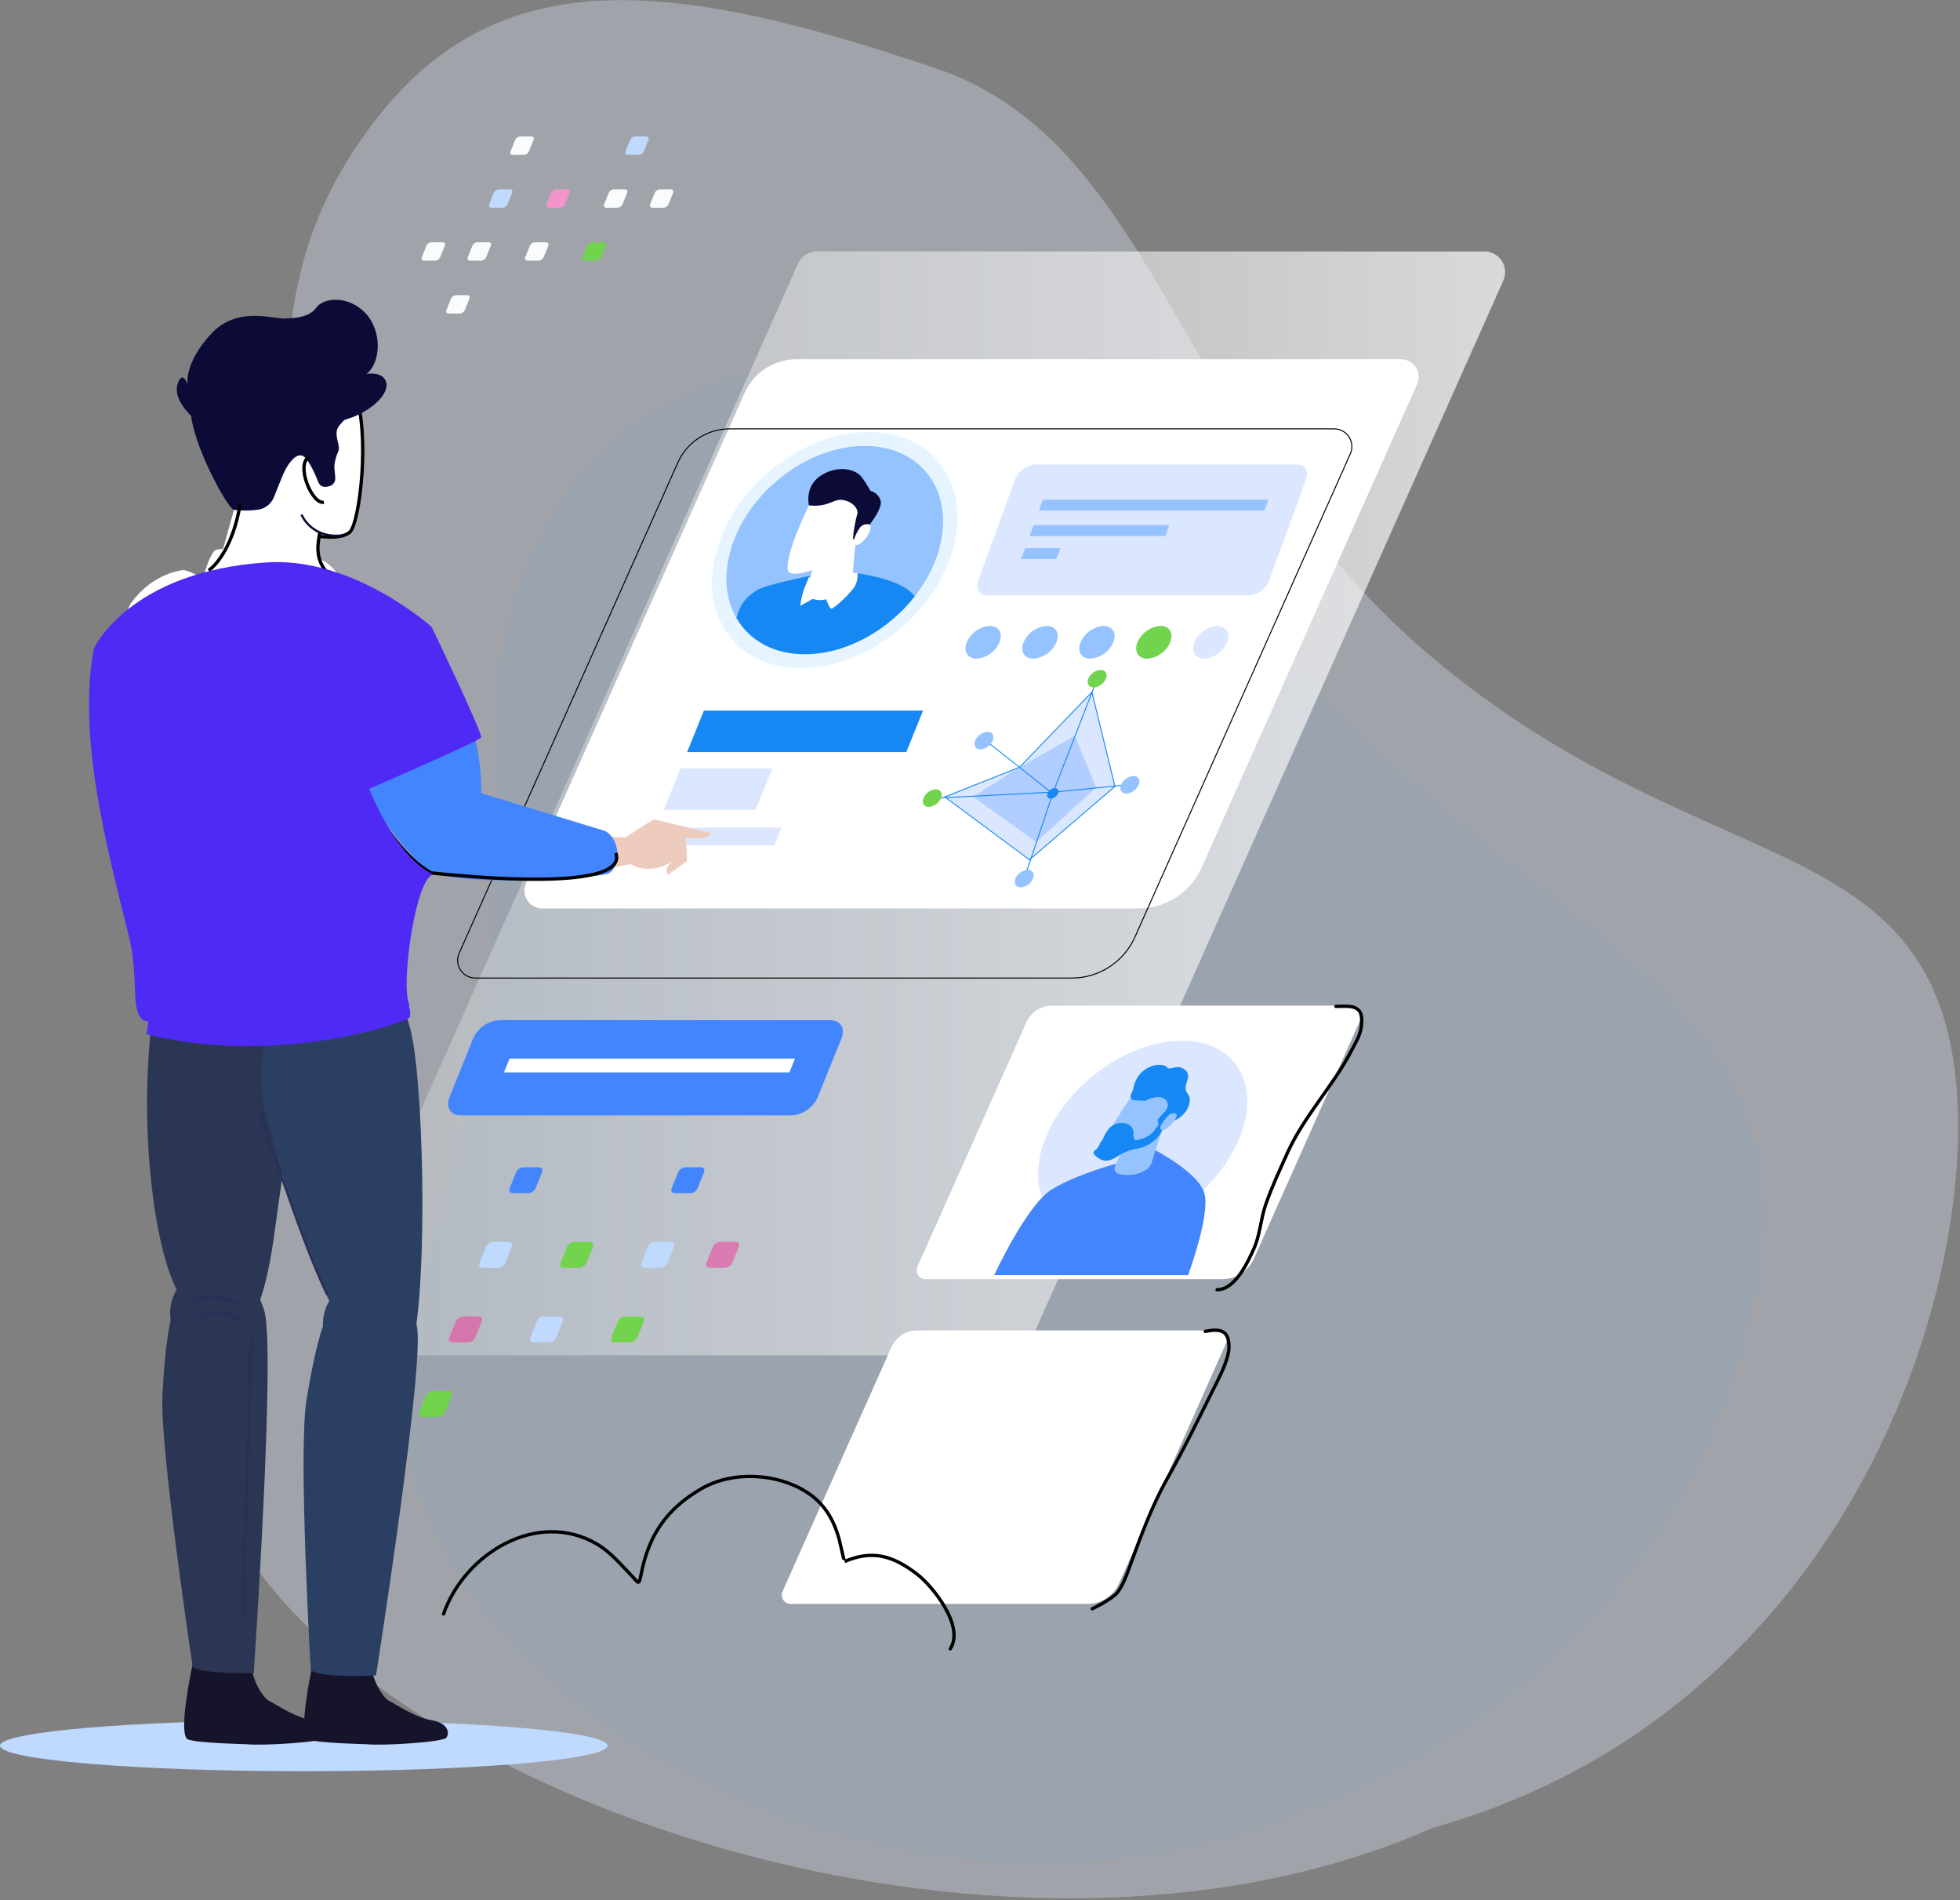 <?xml version="1.0" encoding="UTF-8" standalone="no"?>
<!-- Created with Inkscape (http://www.inkscape.org/) -->

<svg
   width="291.842mm"
   height="282.877mm"
   viewBox="0 0 291.842 282.877"
   version="1.1"
   id="svg5"
   inkscape:version="1.1.1 (3bf5ae0d25, 2021-09-20)"
   sodipodi:docname="Job Seeker4.svg"
   xmlns:inkscape="http://www.inkscape.org/namespaces/inkscape"
   xmlns:sodipodi="http://sodipodi.sourceforge.net/DTD/sodipodi-0.dtd"
   xmlns="http://www.w3.org/2000/svg"
   xmlns:svg="http://www.w3.org/2000/svg">
  <rect x="0" y="0" width="291.842" height="282.877" fill="#808080" stroke="none"/>
  <sodipodi:namedview
     id="namedview7"
     pagecolor="#ffffff"
     bordercolor="#666666"
     borderopacity="1.0"
     inkscape:pageshadow="2"
     inkscape:pageopacity="0.0"
     inkscape:pagecheckerboard="0"
     inkscape:document-units="mm"
     showgrid="false"
     inkscape:zoom="0.71446409"
     inkscape:cx="163.75911"
     inkscape:cy="507.3733"
     inkscape:window-width="1920"
     inkscape:window-height="991"
     inkscape:window-x="-9"
     inkscape:window-y="-9"
     inkscape:window-maximized="1"
     inkscape:current-layer="layer3" />
  <defs
     id="defs2">
    <linearGradient
       id="paint0_linear_687_4"
       x1="126.302"
       y1="200.578"
       x2="482"
       y2="200.578"
       gradientUnits="userSpaceOnUse">
      <stop
         stop-color="white"
         stop-opacity="0.2"
         id="stop452" />
      <stop
         offset="1"
         stop-color="white"
         stop-opacity="0.702"
         id="stop454" />
    </linearGradient>
  </defs>
  <g
     inkscape:label="Layer 1"
     inkscape:groupmode="layer"
     id="layer1"
     transform="translate(-15.436,4.974)">
    <g
       style="fill:none"
       id="g26"
       transform="matrix(0.336,0,0,0.336,41.76,17.898)">
      <path
         d="M 75.956,2.567 C 20.288,91.913 70.947,182.124 51.357,319.742 31.768,457.36 -46.208,522.674 39.1,631.781 124.408,740.888 381.49,819.351 556.462,741.798 752.243,687.047 807.5,476 784.5,388 761.5,300 667.439,316.27 556.462,223.35 445.486,130.431 436.057,-3.944 336.815,-37.643 210.248,-80.627 131.624,-86.78 75.956,2.567 Z"
         fill="#e1ebfd"
         fill-opacity="0.34"
         id="path17" />
    </g>
  </g>
  <g
     inkscape:groupmode="layer"
     id="layer2"
     inkscape:label="Layer 2"
     transform="translate(-15.436,4.974)">
    <g
       style="fill:none"
       id="g46"
       transform="matrix(0.355,0,0,0.367,75.67,49.643)">
      <path
         opacity="0.05"
         d="M 64.135,56.823 C 23.195,120.873 46.582,165.746 32.176,264.399 17.77,363.053 -30.562,425.063 32.176,503.279 94.914,581.495 228.003,628.417 343.169,597.058 458.336,565.699 541.819,486.385 565.142,382.14 588.465,277.895 518.08,246.694 436.464,180.078 354.849,113.463 312.495,47.083 248.635,18.258 184.774,-10.567 105.075,-7.226 64.135,56.823 Z"
         fill="#46a3fd"
         id="path37" />
    </g>
  </g>
  <g
     inkscape:groupmode="layer"
     id="layer3"
     inkscape:label="Layer 3"
     transform="translate(-15.436,4.974)">
    <g
       style="fill:none"
       id="g564"
       transform="matrix(0.495,0,0,0.495,0.955,15.341)">
      <path
         d="M 333.31,366.578 H 132.527 c -1.038,0 -2.06,-0.259 -2.972,-0.755 -0.912,-0.495 -1.685,-1.211 -2.25,-2.081 -0.565,-0.871 -0.904,-1.869 -0.984,-2.903 -0.081,-1.035 0.098,-2.074 0.521,-3.021 L 269.303,38.272 c 0.489,-1.1 1.286,-2.034 2.295,-2.689 1.009,-0.656 2.186,-1.005 3.39,-1.005 h 200.787 c 1.038,-10e-5 2.059,0.259 2.971,0.755 0.912,0.495 1.686,1.211 2.251,2.081 0.565,0.871 0.903,1.869 0.984,2.903 0.081,1.035 -0.098,2.073 -0.52,3.021 L 339,362.883 c -0.49,1.1 -1.288,2.035 -2.298,2.69 -1.01,0.656 -2.188,1.005 -3.392,1.005 z"
         fill="url(#paint0_linear_687_4)"
         id="path256"
         style="fill:url(#paint0_linear_687_4)" />
      <path
         d="M 390.733,219.842 455.529,74.504 c 0.363,-0.812 0.517,-1.701 0.448,-2.588 -0.069,-0.886 -0.359,-1.741 -0.843,-2.487 -0.484,-0.746 -1.146,-1.359 -1.928,-1.783 C 452.425,67.222 451.55,67 450.661,67 H 268.853 c -3.302,-5e-4 -6.534,0.956 -9.305,2.754 -2.77,1.798 -4.96,4.361 -6.304,7.377 L 187.463,224.672 c -0.362,0.812 -0.516,1.702 -0.447,2.588 0.069,0.886 0.359,1.741 0.843,2.487 0.483,0.746 1.146,1.359 1.928,1.783 0.781,0.425 1.656,0.647 2.545,0.646 h 179.39 c 4.022,0.001 7.958,-1.163 11.331,-3.352 3.374,-2.189 6.041,-5.309 7.68,-8.982 z"
         fill="#ffffff"
         id="path258" />
      <path
         d="M 370.648,240.778 435.444,95.44 c 0.363,-0.812 0.517,-1.701 0.448,-2.588 -0.069,-0.886 -0.359,-1.741 -0.843,-2.487 -0.484,-0.746 -1.146,-1.359 -1.928,-1.783 -0.781,-0.424 -1.656,-0.646 -2.545,-0.646 H 248.767 c -3.302,-3e-4 -6.534,0.956 -9.304,2.755 -2.77,1.798 -4.96,4.361 -6.304,7.377 L 167.378,245.608 c -0.362,0.812 -0.516,1.701 -0.447,2.588 0.069,0.886 0.359,1.741 0.843,2.487 0.484,0.746 1.146,1.359 1.928,1.783 0.781,0.424 1.656,0.647 2.545,0.646 h 179.39 c 4.022,0.001 7.957,-1.164 11.331,-3.353 3.374,-2.189 6.041,-5.308 7.68,-8.981 z"
         stroke="#000000"
         stroke-width="0.3"
         stroke-miterlimit="10"
         id="path260" />
      <path
         d="m 300.508,147.639 c 17.087,-14.811 21.916,-37.227 10.786,-50.066 -11.13,-12.839 -34.004,-11.241 -51.091,3.57 -17.087,14.812 -21.916,37.228 -10.786,50.067 11.13,12.84 34.004,11.241 51.091,-3.571 z"
         fill="#e6f4ff"
         id="path262" />
      <path
         d="m 298.136,144.904 c 15.076,-13.069 19.337,-32.847 9.516,-44.176 -9.82,-11.329 -30.003,-9.919 -45.079,3.15 -15.077,13.068 -19.337,32.847 -9.517,44.176 9.821,11.329 30.003,9.919 45.08,-3.15 z"
         fill="#94c3ff"
         id="path264" />
      <path
         d="m 280.929,130.66 c 0,0 -16.455,2.72 -23.481,5.49 -4.771,2.873 -5.528,5.157 -6.669,8.585 l -0.017,0.034 c 3.826,6.688 11.107,10.938 20.613,10.938 12.28,0 24.914,-7.086 32.995,-17.378 -4.398,-6.461 -23.441,-7.669 -23.441,-7.669 z"
         fill="#1688f3"
         id="path266" />
      <path
         d="m 275.142,123.656 -2.838,11.988 c -0.108,0.315 -0.145,0.65 -0.109,0.981 0.036,0.331 0.144,0.65 0.316,0.935 0.173,0.285 0.406,0.528 0.683,0.713 0.277,0.185 0.591,0.306 0.921,0.356 3.326,0.523 6.727,-0.218 9.534,-2.078 0.546,-0.337 1.008,-0.794 1.352,-1.335 0.344,-0.542 0.56,-1.154 0.634,-1.791 0.398,-5.595 1.534,-17.064 1.534,-17.064 z"
         fill="#ffffff"
         id="path268" />
      <path
         d="m 272.583,110.953 c 0,0 -7.728,15.648 -6.224,19.857 1.739,2.869 17.278,-3.579 19.824,-7.769 2.545,-4.191 8.39,-11.794 3.837,-16.546 -4.553,-4.752 -11.59,-3.14 -17.437,4.458 z"
         fill="#ffffff"
         id="path270" />
      <path
         d="m 272.584,110.953 c 0,0 -1.361,-5.528 3.316,-8.785 4.678,-3.257 10.683,-2.606 12.843,0.651 0.858,1.199 1.641,2.45 2.344,3.745 0.717,0.191 1.374,0.559 1.911,1.072 0.536,0.512 0.934,1.152 1.157,1.859 0.765,2.443 -4.103,8.631 -6.083,10.422 -1.98,1.79 -1.57,1.838 -1.57,1.838 l -0.663,-0.862 c 0.199,-2.534 0.645,-5.043 1.332,-7.49 0.259,-1.465 -1.415,-3.579 -4.368,-4.071 -2.953,-0.491 -4.04,2.263 -10.219,1.621 z"
         fill="#0c0a37"
         id="path272" />
      <path
         d="m 287.651,118.074 c 0.273,-0.532 0.713,-0.961 1.253,-1.219 0.539,-0.259 1.149,-0.333 1.735,-0.213 1.9,0.635 -1.895,6.616 -3.907,6.2 -1.925,-0.493 0.919,-4.768 0.919,-4.768 z"
         fill="#ffffff"
         id="path274" />
      <path
         d="m 285.772,131.153 c 0,0 -4.13,4.559 -8.196,5.862 -0.714,0.217 -1.771,1.629 -1.771,1.629 l -0.741,-1.954 c 0,0 -2.791,-1.628 -1.98,-4.451 l -0.56,0.435 -1.492,3.694 c -0.517,1.55 -0.865,3.151 -1.039,4.776 l 3.739,-2.063 c 1.327,0.426 2.747,0.464 4.094,0.108 0,0 0.774,2.606 1.471,2.823 0.697,0.217 6.35,-5.103 7.203,-6.948 0.58,-1.14 0.834,-2.418 0.733,-3.694 z"
         fill="#ffffff"
         id="path276" />
      <path
         opacity="0.39"
         d="m 405.022,138.038 h -78.759 c -2.417,0 -3.661,-1.962 -2.781,-4.376 l 11.147,-30.628 c 0.479,-1.219 1.294,-2.278 2.35,-3.052 1.056,-0.774 2.311,-1.233 3.618,-1.323 h 78.758 c 2.417,0 3.664,1.963 2.784,4.375 l -11.148,30.628 c -0.479,1.219 -1.294,2.278 -2.351,3.052 -1.057,0.775 -2.311,1.234 -3.618,1.324 z"
         fill="#a1c2ff"
         id="path278" />
      <path
         d="m 409.571,112.515 h -67.819 l 1.195,-3.282 h 67.824 z"
         fill="#94c3ff"
         id="path280" />
      <path
         d="m 379.802,120.172 h -40.837 l 1.195,-3.281 h 40.838 z"
         fill="#94c3ff"
         id="path282" />
      <path
         d="m 347.018,127.1 h -10.574 l 1.195,-3.282 h 10.574 z"
         fill="#94c3ff"
         id="path284" />
      <path
         d="m 329.91,152.126 c -0.593,1.375 -1.55,2.561 -2.769,3.43 -1.219,0.868 -2.653,1.387 -4.145,1.499 -2.724,0 -4.041,-2.205 -2.938,-4.929 0.594,-1.374 1.553,-2.559 2.773,-3.428 1.219,-0.868 2.653,-1.386 4.146,-1.498 2.715,0 4.034,2.205 2.933,4.926 z"
         fill="#94c3ff"
         id="path286" />
      <path
         d="m 347.028,152.126 c -0.593,1.375 -1.552,2.562 -2.771,3.43 -1.22,0.869 -2.654,1.387 -4.147,1.499 -2.723,0 -4.041,-2.205 -2.938,-4.929 0.594,-1.374 1.553,-2.559 2.773,-3.428 1.22,-0.868 2.654,-1.386 4.147,-1.498 2.721,0 4.037,2.205 2.936,4.926 z"
         fill="#94c3ff"
         id="path288" />
      <path
         d="m 364.147,152.126 c -0.593,1.375 -1.551,2.562 -2.771,3.43 -1.219,0.869 -2.654,1.387 -4.147,1.499 -2.723,0 -4.04,-2.205 -2.938,-4.929 0.594,-1.374 1.553,-2.559 2.773,-3.428 1.22,-0.868 2.654,-1.386 4.147,-1.498 2.721,0 4.037,2.205 2.936,4.926 z"
         fill="#94c3ff"
         id="path290" />
      <path
         d="m 381.266,152.126 c -0.593,1.375 -1.551,2.562 -2.771,3.43 -1.219,0.869 -2.653,1.387 -4.147,1.499 -2.723,0 -4.04,-2.205 -2.938,-4.929 0.595,-1.374 1.554,-2.559 2.773,-3.428 1.22,-0.868 2.654,-1.386 4.147,-1.498 2.721,0 4.037,2.205 2.936,4.926 z"
         fill="#72d34d"
         id="path292" />
      <path
         opacity="0.39"
         d="m 398.384,152.126 c -0.593,1.376 -1.552,2.562 -2.772,3.431 -1.22,0.869 -2.655,1.387 -4.148,1.498 -2.721,0 -4.041,-2.205 -2.937,-4.929 0.594,-1.374 1.553,-2.559 2.773,-3.428 1.22,-0.868 2.654,-1.386 4.147,-1.498 2.722,0 4.038,2.205 2.937,4.926 z"
         fill="#a1c2ff"
         id="path294" />
      <path
         opacity="0.39"
         d="m 357.71,167.107 -21.731,22.585 -22.519,8.932 25.521,18.733 25.648,-21.885 z"
         fill="#a1c2ff"
         id="path296" />
      <path
         opacity="0.7"
         d="m 352.561,180.225 -16.582,9.467 -14.024,8.864 19.021,13.659 17.983,-16.427 z"
         fill="#a1c2ff"
         id="path298" />
      <path
         d="m 357.71,167.107 -21.731,22.585 -22.519,8.932 25.45,18.908 25.719,-22.06 z"
         stroke="#1688f3"
         stroke-width="0.281"
         stroke-miterlimit="10"
         id="path300" />
      <path
         d="m 347.502,197.571 c -0.19,0.439 -0.497,0.819 -0.887,1.096 -0.389,0.278 -0.848,0.444 -1.325,0.48 -0.871,0 -1.292,-0.706 -0.94,-1.576 0.19,-0.439 0.496,-0.819 0.886,-1.096 0.39,-0.278 0.849,-0.444 1.326,-0.48 0.872,-0.002 1.292,0.703 0.94,1.576 z"
         fill="#1688f3"
         id="path302" />
      <path
         d="m 326.136,181.987 19.232,15.232 -34.322,1.751"
         stroke="#1688f3"
         stroke-width="0.281"
         stroke-miterlimit="10"
         id="path304" />
      <path
         d="m 337.491,222.779 8.577,-25.561 22.627,-2.276"
         stroke="#1688f3"
         stroke-width="0.281"
         stroke-miterlimit="10"
         id="path306" />
      <path
         d="m 358.982,163.954 -12.915,33.265"
         stroke="#1688f3"
         stroke-width="0.281"
         stroke-miterlimit="10"
         id="path308" />
      <path
         d="m 327.887,181.696 c -0.319,0.737 -0.834,1.374 -1.488,1.84 -0.655,0.466 -1.425,0.744 -2.226,0.805 -1.46,0 -2.166,-1.185 -1.576,-2.645 0.319,-0.738 0.833,-1.375 1.488,-1.841 0.655,-0.466 1.425,-0.744 2.226,-0.804 1.459,0 2.165,1.184 1.576,2.645 z"
         fill="#94c3ff"
         id="path310" />
      <path
         d="m 312.323,198.986 c -0.318,0.738 -0.833,1.375 -1.488,1.841 -0.655,0.467 -1.425,0.745 -2.227,0.804 -1.461,0 -2.167,-1.183 -1.578,-2.645 0.319,-0.737 0.834,-1.373 1.489,-1.839 0.654,-0.466 1.424,-0.744 2.225,-0.803 1.465,0 2.17,1.183 1.579,2.642 z"
         fill="#72d34d"
         id="path312" />
      <path
         d="m 339.991,223.194 c -0.319,0.738 -0.834,1.374 -1.488,1.84 -0.655,0.466 -1.424,0.745 -2.226,0.805 -1.46,0 -2.165,-1.184 -1.575,-2.645 0.318,-0.738 0.833,-1.374 1.488,-1.84 0.654,-0.467 1.424,-0.745 2.225,-0.805 1.461,0 2.165,1.185 1.576,2.645 z"
         fill="#94c3ff"
         id="path314" />
      <path
         d="m 371.776,194.976 c -0.319,0.737 -0.833,1.373 -1.488,1.839 -0.654,0.467 -1.423,0.745 -2.224,0.806 -1.461,0 -2.166,-1.185 -1.576,-2.645 0.318,-0.738 0.833,-1.375 1.487,-1.841 0.655,-0.467 1.425,-0.745 2.227,-0.804 1.458,0 2.163,1.182 1.574,2.645 z"
         fill="#94c3ff"
         id="path316" />
      <path
         d="m 361.92,163.072 c -0.319,0.738 -0.834,1.374 -1.488,1.84 -0.655,0.466 -1.424,0.745 -2.226,0.805 -1.46,0 -2.166,-1.185 -1.576,-2.645 0.319,-0.738 0.833,-1.375 1.488,-1.841 0.655,-0.466 1.425,-0.744 2.226,-0.804 1.459,0 2.165,1.183 1.576,2.645 z"
         fill="#72d34d"
         id="path318" />
      <path
         d="m 301.875,185.14 h -65.93 l 5.04,-12.469 h 65.929 z"
         fill="#1688f3"
         id="path320" />
      <path
         opacity="0.39"
         d="m 262.173,213.201 h -37.568 l 2.16,-5.345 h 37.568 z"
         fill="#a1c2ff"
         id="path322" />
      <path
         opacity="0.39"
         d="m 256.544,202.513 h -27.619 l 5.039,-12.468 h 27.62 z"
         fill="#a1c2ff"
         id="path324" />
      <path
         d="m 406.431,337.499 32.263,-72.362 c 0.18,-0.404 0.256,-0.847 0.221,-1.287 -0.035,-0.441 -0.179,-0.866 -0.42,-1.237 -0.241,-0.371 -0.571,-0.676 -0.959,-0.887 -0.389,-0.211 -0.824,-0.322 -1.266,-0.322 h -90.522 c -1.643,10e-4 -3.251,0.477 -4.63,1.372 -1.378,0.896 -2.468,2.171 -3.137,3.671 l -32.751,73.461 c -0.18,0.405 -0.256,0.847 -0.221,1.288 0.035,0.441 0.18,0.866 0.42,1.237 0.241,0.371 0.571,0.676 0.959,0.887 0.389,0.211 0.824,0.322 1.266,0.322 h 89.318 c 2.001,-10e-4 3.96,-0.582 5.639,-1.672 1.678,-1.09 3.005,-2.643 3.82,-4.471 z"
         fill="#ffffff"
         id="path326" />
      <path
         opacity="0.39"
         d="m 388.076,319.589 c 15.24,-12.464 20.831,-30.839 12.487,-41.042 -8.344,-10.202 -27.463,-8.369 -42.704,4.096 -15.24,12.464 -20.831,30.839 -12.487,41.042 8.344,10.202 27.463,8.369 42.704,-4.096 z"
         fill="#a1c2ff"
         id="path328" />
      <path
         d="m 375.389,304.144 c 0,0 14.678,7.294 16.232,13.978 1.554,6.685 -4.964,24.31 -4.964,24.31 h -58.338 c 0,0 9.563,-20.665 16.998,-25.524 7.434,-4.859 21.784,-8.574 21.784,-8.574 z"
         fill="#4385ff"
         id="path330" />
      <path
         d="m 369.371,299.398 -4.578,9.892 c -0.577,1.237 -0.231,2.367 0.834,2.69 2.648,0.734 5.477,0.408 7.888,-0.908 1.021,-0.503 1.801,-1.39 2.171,-2.467 1.411,-4.7 4.552,-14.305 4.552,-14.305 z"
         fill="#94c3ff"
         id="path332" />
      <path
         d="m 369.859,288.417 c 0,0 -9.131,12.551 -8.774,16.244 0.802,2.583 14.257,-1.476 17.076,-4.799 2.819,-3.322 8.896,-9.229 6.257,-13.659 -2.639,-4.431 -8.482,-3.692 -14.559,2.214 z"
         fill="#94c3ff"
         id="path334" />
      <path
         d="m 370.246,286.574 c -0.117,0.159 -0.226,0.324 -0.326,0.494 -0.53,0.893 -1.316,2.694 0.878,2.812 l 2.928,0.157 c 0,0 4.699,-2.675 6.545,0.157 1.372,2.832 -3.103,4.563 -2.731,5.98 0.372,1.416 0.183,1.1 -0.449,1.886 -0.744,1.315 -1.881,2.363 -3.251,2.997 -2.114,0.943 -3.779,0.786 -5.799,1.889 -2.02,1.102 -5.917,-0.159 -6.321,-1.103 -0.941,-0.786 -1.482,0.944 -2.085,2.046 -0.602,1.103 -2.461,1.417 -0.674,2.832 1.787,1.415 3.109,2.046 6.234,0.157 1.905,-1.31 4.082,-2.171 6.368,-2.518 2.708,-0.525 5.108,-2.079 6.696,-4.335 1.2,-1.963 1.587,-4.477 2.6,-5.426 1.012,-0.949 1.572,0 1.129,1.1 -0.443,1.1 3.842,-0.943 4.863,-4.248 1.02,-3.305 -0.775,-3.146 -0.955,-5.035 -0.18,-1.888 1.962,-4.091 -0.323,-5.821 -2.286,-1.729 -4.44,0.473 -5.252,-0.63 -0.812,-1.102 -4.371,-1.257 -7.212,1.103 -1.702,1.44 -2.778,3.484 -3.002,5.703"
         fill="#1688f3"
         id="path336" />
      <path
         d="m 380.313,294.854 c 0,0 1.233,-1.593 2.624,-0.943 1.366,0.708 -2.784,5.426 -4.281,4.898 -1.413,-0.592 1.657,-3.955 1.657,-3.955 z"
         fill="#94c3ff"
         id="path338" />
      <path
         d="m 360.74,302.309 c 0,0 1.341,-4.878 4.743,-5.507 3.402,-0.629 4.934,1.415 4.708,3.146 -0.049,0.52 0.044,1.043 0.269,1.514 0.225,0.472 0.574,0.873 1.009,1.162 0,0 -8.576,4.091 -10.729,-0.315 z"
         fill="#1688f3"
         id="path340" />
      <path
         d="m 365.85,435.187 32.261,-72.362 c 0.179,-0.404 0.255,-0.847 0.22,-1.288 -0.035,-0.441 -0.179,-0.866 -0.42,-1.237 -0.241,-0.371 -0.57,-0.675 -0.959,-0.887 -0.388,-0.211 -0.823,-0.322 -1.266,-0.322 h -90.519 c -1.644,0 -3.254,0.476 -4.633,1.372 -1.379,0.895 -2.47,2.17 -3.14,3.672 l -32.751,73.461 c -0.18,0.404 -0.256,0.847 -0.221,1.287 0.035,0.441 0.18,0.866 0.42,1.237 0.241,0.371 0.571,0.676 0.959,0.887 0.389,0.211 0.824,0.322 1.266,0.322 h 89.318 c 2.002,0 3.962,-0.58 5.642,-1.67 1.68,-1.09 3.008,-2.644 3.823,-4.472 z"
         fill="#ffffff"
         id="path342" />
      <path
         d="m 267.487,294.407 h -99.704 c -3.058,0 -4.537,-2.482 -3.3,-5.541 l 7.086,-17.54 c 0.668,-1.545 1.745,-2.879 3.116,-3.855 1.37,-0.977 2.982,-1.56 4.661,-1.686 h 99.703 c 3.058,0 4.537,2.479 3.3,5.541 l -7.087,17.54 c -0.667,1.545 -1.744,2.878 -3.115,3.855 -1.37,0.977 -2.982,1.56 -4.66,1.686 z"
         fill="#4385ff"
         id="path344" />
      <path
         d="m 266.708,281.482 h -85.856 l 1.678,-4.156 h 85.856 z"
         fill="#ffffff"
         id="path346" />
      <path
         d="m 186.852,5.532 h -3.374 c -0.596,0 -0.885,-0.483 -0.644,-1.079 l 1.363,-3.373 c 0.13,-0.301 0.341,-0.561 0.608,-0.751 C 185.073,0.138 185.387,0.024 185.715,0 h 3.371 c 0.597,0 0.885,0.483 0.644,1.079 l -1.362,3.373 c -0.13,0.301 -0.34,0.561 -0.607,0.752 -0.268,0.19 -0.582,0.304 -0.909,0.328 z"
         fill="#f9fbfc"
         id="path348" />
      <path
         d="m 221.435,5.532 h -3.374 c -0.596,0 -0.885,-0.483 -0.644,-1.079 l 1.363,-3.373 c 0.13,-0.301 0.34,-0.561 0.607,-0.751 C 219.654,0.138 219.968,0.025 220.295,0 h 3.374 c 0.597,0 0.885,0.483 0.644,1.079 l -1.362,3.373 c -0.131,0.301 -0.341,0.561 -0.608,0.751 -0.267,0.19 -0.581,0.304 -0.908,0.328 z"
         fill="#bfd9ff"
         id="path350" />
      <path
         d="m 180.425,21.442 h -3.373 c -0.597,0 -0.886,-0.485 -0.645,-1.082 l 1.363,-3.371 c 0.13,-0.302 0.34,-0.562 0.608,-0.752 0.268,-0.191 0.582,-0.305 0.91,-0.329 h 3.371 c 0.597,0 0.885,0.485 0.644,1.082 l -1.361,3.371 c -0.13,0.301 -0.34,0.562 -0.608,0.752 -0.267,0.191 -0.582,0.305 -0.909,0.33 z"
         fill="#bfd9ff"
         id="path352" />
      <path
         d="m 197.716,21.442 h -3.371 c -0.597,0 -0.886,-0.485 -0.645,-1.082 l 1.362,-3.371 c 0.13,-0.302 0.34,-0.562 0.608,-0.752 0.267,-0.191 0.582,-0.305 0.91,-0.329 h 3.373 c 0.597,0 0.886,0.485 0.644,1.082 l -1.362,3.371 c -0.13,0.302 -0.341,0.562 -0.609,0.753 -0.268,0.191 -0.582,0.304 -0.91,0.329 z"
         fill="#f394ca"
         id="path354" />
      <path
         d="m 215.008,21.442 h -3.373 c -0.597,0 -0.886,-0.485 -0.645,-1.082 l 1.363,-3.371 c 0.13,-0.302 0.34,-0.562 0.608,-0.752 0.268,-0.191 0.582,-0.305 0.91,-0.329 h 3.371 c 0.597,0 0.885,0.485 0.644,1.082 l -1.362,3.371 c -0.13,0.301 -0.34,0.561 -0.607,0.752 -0.268,0.191 -0.582,0.305 -0.909,0.33 z"
         fill="#f9fbfc"
         id="path356" />
      <path
         d="m 228.84,21.442 h -3.371 c -0.597,0 -0.886,-0.485 -0.645,-1.082 l 1.363,-3.371 c 0.129,-0.302 0.339,-0.562 0.607,-0.753 0.267,-0.191 0.581,-0.305 0.909,-0.329 h 3.373 c 0.597,0 0.885,0.485 0.644,1.082 l -1.362,3.371 c -0.13,0.302 -0.341,0.562 -0.608,0.752 -0.268,0.191 -0.583,0.304 -0.91,0.329 z"
         fill="#f9fbfc"
         id="path358" />
      <path
         d="m 173.997,37.349 h -3.373 c -0.596,0 -0.886,-0.485 -0.644,-1.079 l 1.362,-3.373 c 0.13,-0.301 0.341,-0.561 0.608,-0.751 0.268,-0.19 0.583,-0.304 0.91,-0.328 h 3.371 c 0.597,0 0.886,0.483 0.644,1.079 l -1.361,3.373 c -0.131,0.301 -0.341,0.56 -0.608,0.751 -0.268,0.19 -0.582,0.304 -0.909,0.329 z"
         fill="#f9fbfc"
         id="path360" />
      <path
         d="m 160.163,37.349 h -3.371 c -0.597,0 -0.886,-0.485 -0.644,-1.079 l 1.361,-3.373 c 0.13,-0.301 0.341,-0.561 0.608,-0.751 0.268,-0.19 0.583,-0.304 0.91,-0.328 h 3.373 c 0.597,0 0.886,0.483 0.645,1.079 l -1.363,3.373 c -0.131,0.301 -0.341,0.561 -0.609,0.751 -0.268,0.19 -0.583,0.304 -0.91,0.328 z"
         fill="#f9fbfc"
         id="path362" />
      <path
         d="m 191.287,37.349 h -3.371 c -0.597,0 -0.886,-0.485 -0.644,-1.079 l 1.362,-3.373 c 0.13,-0.301 0.34,-0.561 0.607,-0.752 0.267,-0.19 0.582,-0.304 0.909,-0.328 h 3.373 c 0.597,0 0.886,0.483 0.644,1.079 l -1.362,3.373 c -0.131,0.301 -0.341,0.561 -0.609,0.751 -0.267,0.19 -0.582,0.304 -0.909,0.328 z"
         fill="#f9fbfc"
         id="path364" />
      <path
         d="m 208.58,37.349 h -3.373 c -0.597,0 -0.886,-0.485 -0.644,-1.079 l 1.362,-3.373 c 0.131,-0.301 0.341,-0.561 0.609,-0.751 0.267,-0.19 0.582,-0.304 0.909,-0.328 h 3.371 c 0.597,0 0.886,0.483 0.644,1.079 l -1.362,3.373 c -0.13,0.301 -0.34,0.561 -0.607,0.751 -0.268,0.19 -0.582,0.304 -0.909,0.329 z"
         fill="#72d34d"
         id="path366" />
      <path
         d="m 167.569,53.257 h -3.371 c -0.597,0 -0.886,-0.483 -0.646,-1.079 l 1.363,-3.373 c 0.13,-0.301 0.34,-0.561 0.608,-0.752 0.268,-0.19 0.582,-0.304 0.91,-0.328 h 3.371 c 0.597,0 0.885,0.482 0.645,1.079 l -1.362,3.373 c -0.131,0.301 -0.341,0.561 -0.609,0.752 -0.267,0.19 -0.582,0.304 -0.909,0.328 z"
         fill="#f9fbfc"
         id="path368" />
      <path
         d="m 188.226,317.825 h -4.754 c -0.841,0 -1.247,-0.681 -0.908,-1.524 l 1.92,-4.752 c 0.184,-0.425 0.48,-0.791 0.857,-1.06 0.377,-0.268 0.821,-0.429 1.282,-0.464 h 4.752 c 0.843,0 1.248,0.684 0.907,1.524 l -1.919,4.752 c -0.183,0.425 -0.479,0.792 -0.856,1.06 -0.377,0.269 -0.82,0.429 -1.281,0.464 z"
         fill="#4385ff"
         id="path370" />
      <path
         d="m 236.967,317.825 h -4.752 c -0.84,0 -1.248,-0.681 -0.907,-1.524 l 1.92,-4.752 c 0.184,-0.425 0.48,-0.791 0.857,-1.06 0.377,-0.268 0.82,-0.429 1.282,-0.464 h 4.752 c 0.84,0 1.247,0.684 0.907,1.524 l -1.92,4.752 c -0.184,0.425 -0.48,0.791 -0.857,1.06 -0.377,0.268 -0.82,0.429 -1.282,0.464 z"
         fill="#4385ff"
         id="path372" />
      <path
         d="m 179.164,340.248 h -4.753 c -0.84,0 -1.247,-0.684 -0.907,-1.524 l 1.92,-4.752 c 0.183,-0.425 0.48,-0.791 0.857,-1.06 0.377,-0.268 0.82,-0.429 1.282,-0.464 h 4.752 c 0.84,0 1.247,0.681 0.907,1.524 l -1.92,4.752 c -0.184,0.425 -0.48,0.791 -0.857,1.06 -0.377,0.268 -0.82,0.429 -1.281,0.464 z"
         fill="#bfd9ff"
         id="path374" />
      <path
         d="m 203.539,340.248 h -4.752 c -0.843,0 -1.248,-0.684 -0.908,-1.524 l 1.92,-4.752 c 0.183,-0.425 0.479,-0.792 0.856,-1.06 0.377,-0.269 0.821,-0.429 1.282,-0.464 h 4.752 c 0.843,0 1.248,0.681 0.908,1.524 l -1.92,4.752 c -0.184,0.425 -0.48,0.791 -0.857,1.06 -0.377,0.268 -0.82,0.429 -1.281,0.464 z"
         fill="#72d34d"
         id="path376" />
      <path
         d="m 227.909,340.248 h -4.752 c -0.843,0 -1.248,-0.684 -0.907,-1.524 l 1.919,-4.752 c 0.183,-0.425 0.48,-0.792 0.857,-1.06 0.376,-0.269 0.82,-0.429 1.281,-0.464 h 4.755 c 0.84,0 1.246,0.681 0.907,1.524 l -1.92,4.752 c -0.184,0.425 -0.481,0.792 -0.858,1.06 -0.377,0.269 -0.82,0.429 -1.282,0.464 z"
         fill="#bfd9ff"
         id="path378" />
      <path
         opacity="0.5"
         d="m 247.406,340.248 h -4.751 c -0.841,0 -1.248,-0.684 -0.908,-1.524 l 1.92,-4.752 c 0.183,-0.425 0.479,-0.792 0.856,-1.06 0.377,-0.269 0.821,-0.429 1.282,-0.464 h 4.754 c 0.841,0 1.247,0.681 0.908,1.524 l -1.92,4.752 c -0.184,0.425 -0.481,0.792 -0.858,1.06 -0.377,0.269 -0.821,0.429 -1.283,0.464 z"
         fill="#f43197"
         id="path380" />
      <path
         opacity="0.5"
         d="m 170.105,362.669 h -4.752 c -0.84,0 -1.246,-0.681 -0.907,-1.524 l 1.92,-4.752 c 0.184,-0.424 0.481,-0.79 0.858,-1.058 0.377,-0.269 0.82,-0.429 1.281,-0.463 h 4.752 c 0.84,0 1.248,0.681 0.907,1.521 l -1.92,4.747 c -0.183,0.426 -0.479,0.794 -0.856,1.063 -0.377,0.269 -0.821,0.43 -1.283,0.466 z"
         fill="#f43197"
         id="path382" />
      <path
         d="m 150.607,362.669 h -4.752 c -0.84,0 -1.246,-0.681 -0.907,-1.524 l 1.92,-4.752 c 0.184,-0.424 0.481,-0.79 0.858,-1.058 0.377,-0.269 0.82,-0.429 1.281,-0.463 h 4.752 c 0.84,0 1.248,0.681 0.907,1.521 l -1.92,4.752 c -0.183,0.425 -0.48,0.791 -0.857,1.06 -0.377,0.268 -0.82,0.429 -1.282,0.464 z"
         fill="#bfd9ff"
         id="path384" />
      <path
         d="m 194.478,362.669 h -4.752 c -0.843,0 -1.248,-0.681 -0.907,-1.524 l 1.919,-4.752 c 0.184,-0.424 0.48,-0.79 0.857,-1.058 0.377,-0.269 0.82,-0.429 1.282,-0.463 h 4.752 c 0.842,0 1.248,0.681 0.907,1.521 l -1.92,4.752 c -0.183,0.425 -0.479,0.792 -0.856,1.061 -0.377,0.268 -0.82,0.428 -1.282,0.463 z"
         fill="#bfd9ff"
         id="path386" />
      <path
         d="m 218.85,362.669 h -4.758 c -0.842,0 -1.248,-0.681 -0.907,-1.524 l 1.92,-4.752 c 0.184,-0.424 0.48,-0.79 0.857,-1.058 0.377,-0.268 0.82,-0.428 1.281,-0.463 h 4.754 c 0.841,0 1.247,0.681 0.908,1.521 l -1.92,4.752 c -0.184,0.424 -0.48,0.79 -0.856,1.059 -0.376,0.268 -0.818,0.429 -1.279,0.465 z"
         fill="#72d34d"
         id="path388" />
      <path
         d="m 161.046,385.086 h -4.752 c -0.841,0 -1.247,-0.681 -0.908,-1.524 l 1.92,-4.751 c 0.184,-0.425 0.481,-0.792 0.858,-1.06 0.377,-0.269 0.82,-0.429 1.282,-0.464 h 4.751 c 0.841,0 1.247,0.681 0.908,1.524 l -1.92,4.751 c -0.184,0.425 -0.48,0.792 -0.858,1.06 -0.377,0.269 -0.82,0.429 -1.281,0.464 z"
         fill="#72d34d"
         id="path390" />
      <path
         d="m 84.518,130.393 c 0,0 -8.923,0.596 -15.595,9.604 -6.672,9.009 3.002,42.033 31.693,55.378 18.682,7.339 20.016,-9.342 15.346,-21.017 -4.669,-11.675 -18.186,-41.223 -31.445,-43.965 z"
         fill="#ffffff"
         id="path392" />
      <path
         d="m 212.04,483.974 c 0,4.239 -40.919,7.676 -91.393,7.676 -50.474,0 -91.391,-3.437 -91.391,-7.676 0,-4.239 40.918,-7.674 91.391,-7.674 50.473,0 91.393,3.437 91.393,7.674 z"
         fill="#bfd9ff"
         id="path394" />
      <path
         d="m 87.257,459.139 c 0,0 1.94,-4.156 9.14,-3.046 7.201,1.109 8.033,2.493 8.864,6.094 0.832,3.601 3.323,7.48 4.984,8.312 1.661,0.833 7.757,4.984 12.743,5.815 4.986,0.832 5.542,3.878 4.431,5.264 -1.111,1.385 -19.943,2.493 -24.096,1.939 0,0 -14.126,-0.277 -17.45,-1.385 -3.324,-1.108 1.107,-21.608 1.384,-22.993 z"
         fill="#16142a"
         id="path396" />
      <path
         d="m 123.344,459.139 c 0,0 1.94,-4.156 9.141,-3.046 7.202,1.109 8.032,2.493 8.863,6.094 0.831,3.601 3.324,7.48 4.986,8.312 1.663,0.833 7.755,4.984 12.741,5.815 4.986,0.832 5.541,3.878 4.432,5.264 -1.11,1.385 -19.944,2.493 -24.098,1.939 0,0 -14.127,-0.277 -17.45,-1.385 -3.324,-1.108 1.103,-21.608 1.385,-22.993 z"
         fill="#16142a"
         id="path398" />
      <path
         d="m 80.589,356.008 c -0.526,-3.339 0.206,-6.756 2.055,-9.586 1.849,-2.831 4.683,-4.874 7.953,-5.733 12.114,-3.85 14.407,1.748 18.073,12.209 3.667,10.462 -3.097,109.261 -3.097,109.261 0,0 -14.762,0.337 -18.339,-1.776 0,0 -9.867,-65.559 -9.128,-81.524 0.739,-15.965 2.483,-22.851 2.483,-22.851 z"
         fill="#2b3554"
         id="path400" />
      <path
         d="m 123.464,62.527 0.034,0.015 0.036,0.009 v 0 1e-4 l 10e-4,2e-4 0.001,2e-4 0.013,0.004 c 0.012,0.003 0.032,0.009 0.059,0.017 0.054,0.016 0.137,0.043 0.246,0.081 0.219,0.077 0.542,0.202 0.946,0.391 0.809,0.378 1.945,1.013 3.225,2.035 2.559,2.04 5.714,5.635 8.002,11.841 2.283,6.188 2.677,15.93 2.097,24.566 -0.289,4.308 -0.818,8.315 -1.465,11.434 -0.324,1.561 -0.675,2.889 -1.037,3.918 -0.369,1.05 -0.727,1.719 -1.03,2.027 -0.674,0.685 -1.728,1.17 -3.19,1.422 -1.46,0.252 -3.283,0.265 -5.441,0.045 -4.315,-0.44 -9.885,-1.804 -16.388,-3.951 C 96.081,111.929 91.477,97.886 89.004,88.419 86.695,79.543 89.403,70.563 95.612,65.059 101.803,59.571 111.553,57.475 123.464,62.527 Z"
         fill="#ffffff"
         stroke="#000000"
         id="path402" />
      <path
         d="M 94.268,131.519 100.914,107.7 c 0,0 13.295,-3.878 21.605,4.984 l 2.77,3.878 v 15.51 c -10.293,1.639 -20.794,1.452 -31.021,-0.553 z"
         fill="#ffffff"
         id="path404" />
      <path
         d="m 75.711,259.762 c -2.966,20.667 -2.966,41.653 0,62.32 4.984,33.239 14.957,36.562 24.096,36.562 9.138,0 11.632,-26.589 13.294,-38.224 1.663,-11.635 8.313,-51.518 -4.156,-60.658 -12.468,-9.14 -26.588,-9.97 -33.234,0 z"
         fill="#2b3554"
         id="path406" />
      <path
         d="m 110.61,298.816 c 0,0 -9.972,-26.591 7.478,-38.224 17.449,-11.634 30.744,-9.973 34.899,9.14 4.155,19.112 4.986,84.756 -0.831,98.052 -5.817,13.296 -26.59,-7.48 -41.546,-68.968 z"
         fill="#2b3f63"
         id="path408" />
      <path
         d="m 90.748,131.393 c 0,0 1.856,-6.52 3.519,-7.074 1.662,-0.555 22.158,-2.771 33.237,3.876 4.984,3.878 4.431,6.649 4.431,6.649 0,0 -33.071,-6.346 -41.187,-3.451 z"
         fill="#ffffff"
         id="path410" />
      <path
         d="m 151.658,259.76 c 0,0 1.668,4.003 0.666,5.338 -1.334,1.334 -39.03,14.678 -78.734,5.004 -0.668,0 1,-6.672 1,-6.672 z"
         fill="#4f2af5"
         id="path412" />
      <path
         d="m 126.397,357.813 c -0.156,-3.377 0.948,-6.693 3.097,-9.303 2.149,-2.61 5.191,-4.329 8.536,-4.823 12.468,-2.494 14.126,3.324 16.624,14.126 2.498,10.802 -12.286,105.01 -12.286,105.01 0,0 -16.31,0.94 -19.634,-1.554 0,0 -3.809,-65.227 -1.317,-81.02 2.493,-15.793 4.98,-22.436 4.98,-22.436 z"
         fill="#2b3f63"
         id="path414" />
      <path
         d="m 107.29,292.583 c 0,0 11.632,37.393 20.359,55.674"
         stroke="#2a2e59"
         stroke-width="0.666"
         stroke-miterlimit="10"
         id="path416" />
      <path
         d="m 86.096,350.749 c 0,0 4.571,-4.156 14.957,0.416"
         stroke="#2a2e59"
         stroke-width="0.666"
         stroke-miterlimit="10"
         id="path418" />
      <path
         d="m 89.42,354.904 c 2.093,-0.93 4.401,-1.267 6.673,-0.974 2.271,0.293 4.418,1.205 6.207,2.636"
         stroke="#2a2e59"
         stroke-width="0.666"
         stroke-miterlimit="10"
         id="path420" />
      <path
         d="m 104.791,361.552 -2.492,84.757"
         stroke="#2a2e59"
         stroke-width="0.666"
         stroke-miterlimit="10"
         id="path422" />
      <path
         d="m 119.956,113.722 c 0,0 2.908,7.479 12.671,6.234"
         stroke="#0c0a37"
         stroke-width="0.666"
         stroke-miterlimit="10"
         id="path424" />
      <path
         d="m 132.49,67.564 c 0,0 4.733,6.508 5.029,10.352 0.295,3.844 -5.917,7.691 -6.804,10.059 -0.886,2.368 1.146,5.338 0.259,6.818 -0.641,1.424 -1.036,2.946 -1.168,4.502 l 0.304,3.348 c 0.054,0.591 -0.113,1.181 -0.468,1.657 -0.356,0.476 -0.875,0.803 -1.457,0.919 l -0.709,0.141 c -0.494,0.102 -1.007,0.026 -1.45,-0.213 -0.444,-0.239 -0.788,-0.627 -0.975,-1.095 -1.064,-2.672 -3.262,-7.664 -4.986,-8.095 -2.367,-0.591 -4.733,3.549 -5.621,5.619 -0.5,1.168 -1.757,4.321 -2.759,6.85 -0.43,1.084 -1.157,2.023 -2.098,2.711 -0.941,0.688 -2.057,1.096 -3.219,1.177 -2.245,0.256 -4.512,0.252 -6.755,-0.012 C 97.543,111.712 86.936,92.111 86.638,82.646 86.34,73.18 92.85,63.713 99.653,60.756 106.456,57.8 119.771,55.142 132.49,67.564 Z"
         fill="#0c0a37"
         id="path426" />
      <path
         d="m 84.57,149.791 c 0,2.663 11.148,42.817 9.373,49.917 -1.774,7.1 -6.672,56.716 -6.672,56.716"
         stroke="#6060e7"
         stroke-width="0.666"
         stroke-miterlimit="10"
         id="path428" />
      <path
         d="m 115.461,54.678 c 0,0 6.507,0.249 8.758,-3.002 2.251,-3.251 9.508,-4.004 14.762,1.25 5.254,5.254 5.004,15.008 0.5,18.515 0,0 5.254,-1.001 6.003,2.753 0.75,3.754 -5.753,9.506 -13.507,11.258 0,0 -12.511,-3.502 -16.263,-1.25 -3.752,2.251 -29.024,-0.251 -29.024,-0.251 0,0 -5.505,-5.005 -4.004,-9.508 1.501,-4.504 3.002,0.251 3.002,0.251 0,0 -1.253,-6.255 7.005,-15.262 8.258,-9.007 19.766,-4.005 22.768,-4.755 z"
         fill="#0c0a37"
         id="path430" />
      <path
         fill-rule="evenodd"
         clip-rule="evenodd"
         d="m 217.376,210.841 -7.557,-0.451 0.592,10.058 8.724,-1.618 c 0,0 1.04,1.22 4.818,1.445 2.878,0.172 6.063,-1.226 7.5,-2.336 l -0.538,0.625 c -2.245,2.368 -0.668,3.439 -0.668,3.439 l 5.621,-4.005 c 0,0 0.108,-5.095 -0.536,-7.085 1.855,0.107 3.526,0.189 4.423,0.2 2.798,0.033 3.623,-1.59 3.623,-1.59 l -16.907,-4.033 c -0.147,-0.1 -0.279,-0.135 -0.392,-0.094 -1.369,0.498 -8.703,5.445 -8.703,5.445 z m 14.845,6.187 c 0.002,0.004 0.003,0.008 0.005,0.012 0,0.001 0,0.002 -0.001,0.002 l 0.007,-0.008 z"
         fill="#eecbbf"
         id="path432" />
      <path
         d="m 144.374,137.946 c 0,0 -16.42,-3.367 -19.843,16.869 -3.423,20.236 24.564,59.831 33.134,65.574 8.57,5.743 50.457,2.671 54.276,1.377 3.819,-1.295 4.462,-9.835 -0.56,-12.852 L 174.001,197.5 c 0,0 0.696,-13.269 -5.5,-28 -5.932,-14.104 -18.64,-29.654 -24.127,-31.554 z"
         fill="#4385ff"
         id="path434" />
      <path
         d="m 122.348,96.231 c -4.326,2.36 0.786,14.546 4.326,13.762"
         stroke="#000000"
         id="path436" />
      <path
         d="m 125.5,119 c -0.834,4.333 -2,10 5.5,15"
         stroke="#000000"
         id="path438" />
      <path
         d="m 92,130.5 c 2.333,-1.5 7.5,-7.6 9.5,-20"
         stroke="#000000"
         id="path440" />
      <path
         d="m 125,156 c 1.833,18.833 18,57 34,65.5 34,3.5 58.5,2.5 55.5,-6"
         stroke="#000000"
         id="path442" />
      <path
         d="M 71.983,265.5 C 68.483,262 71.082,252.746 68,240.5 61.38,213.72 52.5,180.744 57.483,154 c 0,0 10.5,-23.187 52,-25.901 26.25,-1.717 49.648,19.456 49.648,19.456 0,0 15.407,32.044 14.837,33.189 -0.571,1.144 -33.669,15.45 -33.669,15.45 0,0 7.989,20.656 19.402,25.806 -5.201,0 -10.218,33.5 -7.218,39.5 -17.794,4 -77,7.5 -80.5,4 z"
         fill="#4f2af5"
         id="path444" />
      <path
         d="m 391.786,359.362 c 4.752,-0.905 7.152,-0.247 7.152,4.768 0,2.99 -2.114,7.471 -3.444,10.13 -4.928,9.858 -9.862,20.047 -15.328,29.764 -4.466,7.938 -7.913,17.364 -11.025,25.923 -0.824,2.267 -2.58,7.162 -4.469,8.674 -2.328,1.862 -4.247,2.868 -6.854,4.172"
         stroke="#000000"
         stroke-linecap="round"
         stroke-linejoin="round"
         id="path446" />
      <path
         d="m 431.117,261.629 c 3.829,0 7.747,-0.761 7.747,4.172 0,3.845 -1.251,5.579 -2.979,8.939 -5.523,10.738 -14.381,19.873 -19.368,30.955 -2.332,5.181 -4.646,10.135 -6.522,15.494 -1.508,4.309 -1.714,9.24 -3.609,13.409 -1.857,4.086 -5.609,12.249 -11.025,12.249"
         stroke="#000000"
         stroke-linecap="round"
         stroke-linejoin="round"
         id="path448" />
      <path
         d="m 162.677,444.358 c 6.296,-18.147 28.243,-31.584 46.235,-20.966 3.944,2.327 7.053,6.066 10.214,9.318 2.273,2.338 2.233,3.442 3.047,-0.627 2.32,-11.602 7.76,-19.507 18.234,-25.492 9.34,-5.337 22.626,-4.565 31.495,1.12 5.253,3.367 8.077,8.13 9.722,13.978 0.236,0.838 1.579,6.933 1.658,6.899 8.434,-3.614 14.562,-1.728 21.683,3.674 4.974,3.773 14.564,15.922 10.125,22.58"
         stroke="#000000"
         stroke-linecap="round"
         stroke-linejoin="round"
         id="path450" />
    </g>
  </g>
</svg>
